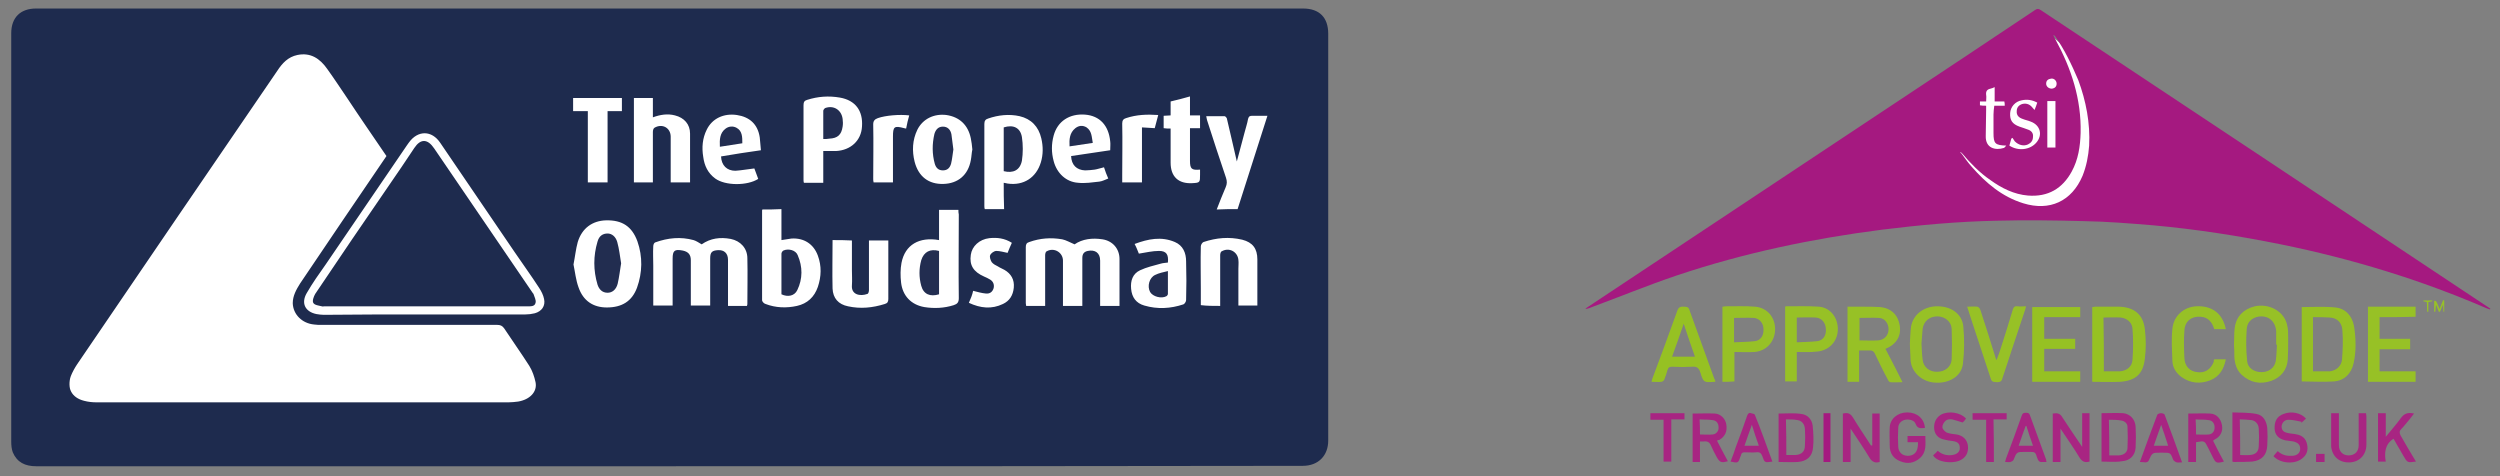 <?xml version="1.0" encoding="utf-8"?>
<!-- Generator: Adobe Illustrator 25.2.0, SVG Export Plug-In . SVG Version: 6.00 Build 0)  -->
<svg version="1.1" id="Layer_1" xmlns="http://www.w3.org/2000/svg" xmlns:xlink="http://www.w3.org/1999/xlink" x="0px" y="0px"
	 viewBox="0 0 645.6 123" style="enable-background:new 0 0 645.6 123;" xml:space="preserve">
<rect x="0" y="0" width="645.6" height="123" fill="#808080" stroke="none"/>
<style type="text/css">
	.st0{fill:#FFFFFF;}
	.st1{fill:#1E2B4E;}
	.st2{fill:#A51980;}
	.st3{fill:#97C126;}
	.st4{fill:#96C123;}
	.st5{fill:#A82582;}
	.st6{fill:#222D50;}
</style>
<polygon class="st0" points="585.6,55.8 467.8,51.4 525,8.8 526.8,6.8 "/>
<rect x="17.9" y="5.5" class="st0" width="318.5" height="111.7"/>
<g>
	<path class="st1" d="M172.9,120.4c-54.5,0-109,0-163.6,0c-2.8,0-4.9-1-6-3.6C3,116,2.9,115,2.9,114c0-35.1,0-70.2,0-105.4
		c0-4.1,2.4-6.4,6.4-6.4c109.1,0,218.1,0,327.2,0c4.2,0,6.5,2.3,6.5,6.5c0,35,0,70.1,0,105.1c0,3.7-2.4,6.5-6.6,6.5
		C282,120.4,227.5,120.4,172.9,120.4z M99.8,40.3c-3.4-5-6.8-9.9-10.1-14.9c-1.7-2.5-3.4-5.1-5.2-7.6c-1.9-2.7-4.3-4.3-7.7-3.6
		c-2.4,0.5-3.9,2.1-5.2,4.1C54.3,43.6,37.1,68.8,19.9,94.1c-0.6,0.9-1.2,2-1.6,3c-1.1,3.1,0.2,5.6,3.4,6.4c1.1,0.3,2.2,0.4,3.3,0.4
		c35.4,0,70.9,0,106.3,0c0.8,0,1.7-0.1,2.5-0.2c3-0.5,5-2.5,4.5-5c-0.3-1.4-0.8-2.9-1.6-4.2c-2.1-3.3-4.4-6.5-6.5-9.7
		c-0.5-0.7-1-0.9-1.8-0.9c-15.1,0-30.2,0-45.3,0c-0.7,0-1.4,0-2-0.1c-3.1-0.3-5.4-2.6-5.5-5.5c0-1.9,0.9-3.5,1.9-5.1
		C84.8,62.4,92.2,51.4,99.8,40.3z M109.6,81.2c8.7,0,17.4,0,26.1,0c0.8,0,1.6-0.1,2.4-0.3c1.8-0.5,2.8-1.9,2.4-3.7
		c-0.2-1-0.7-2-1.3-2.9c-2-3.1-4.2-6.1-6.3-9.2c-6.4-9.4-12.8-18.8-19.2-28.2c-2.2-3.3-5.8-3.3-8.1-0.1c-0.2,0.2-0.3,0.5-0.5,0.7
		c-7,10.3-14,20.5-21,30.8c-1.7,2.4-3.4,4.8-4.9,7.4s-0.4,4.8,2.5,5.4c0.6,0.1,1.3,0.2,1.9,0.2C92.3,81.2,101,81.2,109.6,81.2z
		 M188,79c1.7,0,3.3,0,4.9,0c0-0.2,0.1-0.3,0.1-0.4c0-4,0.1-7.9,0-11.9c0-2.6-1.8-4.5-4.3-5c-2.7-0.5-5.2-0.2-7.5,1.4
		c-0.7-0.4-1.4-0.9-2.1-1.1c-3.3-0.9-6.6-0.6-9.9,0.6c-0.3,0.1-0.5,0.6-0.5,1c-0.1,1.7,0,3.4,0,5c0,3.4,0,6.9,0,10.3
		c1.7,0,3.3,0,5,0c0-4.1,0-8.1,0-12.1c0-2.1,0.5-2.5,2.6-2.1c1.4,0.3,2.1,1,2.1,2.5c0,3.9,0,7.8,0,11.7c1.7,0,3.3,0,5,0
		c0-4.1,0-8.1,0-12.2c0-1.6,0.5-2,2-2.1c1.6-0.1,2.6,0.8,2.6,2.5C188,71.1,188,75,188,79z M274.5,79c1.7,0,3.4,0,5,0
		c0-4.2,0-8.3,0-12.4c0-1.1,0.5-1.6,1.4-1.8c1.9-0.4,3.2,0.5,3.2,2.5c0,3.5,0,7,0,10.6c0,0.4,0,0.8,0,1.1c1.8,0,3.4,0,5,0
		c0-4.1,0-8.1,0-12.1c0-2.7-1.8-4.7-4.4-5.1c-2.6-0.4-5.2-0.1-7.2,1.3c-1.2-0.5-2.2-1.1-3.2-1.3c-2.9-0.5-5.7-0.3-8.5,0.7
		c-0.7,0.2-0.9,0.6-0.9,1.3c0,4.8,0,9.7,0,14.5c0,0.3,0.1,0.5,0.1,0.7c1.7,0,3.3,0,4.9,0c0-0.5,0-0.9,0-1.3c0-3.9,0-7.8,0-11.8
		c0-0.3,0.1-0.9,0.4-1c1.9-1.1,4.2,0.3,4.2,2.4C274.5,71.3,274.5,75.1,274.5,79z M148.1,68.3c0.4,1.9,0.6,4,1.3,5.9
		c1.2,3.5,3.8,5.2,7.3,5.2c3.9,0,6.5-1.6,7.8-5.1c1.4-3.9,1.5-8,0.1-12c-1.4-3.8-3.9-5.5-8.1-5.4c-3.5,0.1-6.2,2-7.3,5.6
		C148.7,64.3,148.5,66.3,148.1,68.3z M247.5,54.2c-1.7,0-3.3,0-5,0c0,2.6,0,5.2,0,7.8c-5.1-0.9-8.8,1.2-9.7,5.9
		c-0.3,1.6-0.3,3.4-0.1,5.1c0.4,3.4,2.6,5.7,6,6.3c2.5,0.4,5.1,0.3,7.6-0.5c0.9-0.3,1.3-0.7,1.3-1.8c-0.1-7.2,0-14.4,0-21.6
		C247.5,55,247.5,54.6,247.5,54.2z M196.9,54.1c-0.1,0.1-0.1,0.2-0.1,0.3c0,7.7,0,15.4,0,23.1c0,0.4,0.5,0.9,0.9,1
		c2.6,1,5.4,1.1,8.1,0.5c2.7-0.6,4.5-2.3,5.4-4.9c0.9-2.7,1-5.4,0-8.1c-1.1-3-3.6-4.6-6.8-4.4c-0.9,0.1-1.7,0.3-2.6,0.4
		c0-2.7,0-5.3,0-8C200,54.1,198.5,54.1,196.9,54.1z M259.2,47.2c0.4,0.1,0.7,0.1,1,0.2c4.1,0.6,7.4-1.5,8.6-5.5
		c0.6-2,0.6-4.1,0.1-6.2c-0.7-3-2.6-5-5.6-5.7c-2.7-0.6-5.5-0.3-8.1,0.6c-0.7,0.2-1,0.6-1,1.4c0,7,0,14.1,0,21.1
		c0,0.3,0,0.6,0.1,0.9c1.7,0,3.3,0,5,0C259.2,51.7,259.2,49.4,259.2,47.2z M163.7,25.3c0,7.3,0,14.6,0,21.8c1.7,0,3.3,0,4.9,0
		c0-0.4,0-0.8,0-1.2c0-3.9,0-7.8,0-11.8c0-0.4,0.1-0.9,0.4-1.1c2-1.2,4.2,0,4.2,2.3c0,3.1,0,6.2,0,9.4c0,0.8,0,1.6,0,2.4
		c1.8,0,3.4,0,5,0c0-4.2,0-8.4,0-12.6c0-2.4-1.5-4.1-3.9-4.7c-1.9-0.5-3.8-0.2-5.7,0.5c0-1.7,0-3.3,0-5
		C167,25.3,165.4,25.3,163.7,25.3z M212.6,39c1.2,0,2.2,0,3.3,0c3.8-0.2,6.5-2.7,6.7-6.3c0.3-4.1-1.7-6.8-5.7-7.5
		c-2.9-0.5-5.7-0.3-8.5,0.6c-0.7,0.2-0.9,0.6-0.9,1.4c0,6.4,0,12.8,0,19.2c0,0.3,0,0.5,0.1,0.8c1.7,0,3.3,0,5,0
		C212.6,44.4,212.6,41.7,212.6,39z M215,62c0,4.2-0.1,8.4,0,12.5c0.1,2.5,1.5,4.1,4,4.6c3.2,0.7,6.3,0.4,9.5-0.6
		c0.7-0.2,0.9-0.6,0.9-1.3c0-4.3,0-8.6,0-12.8c0-0.8,0-1.6,0-2.3c-1.7,0-3.4,0-5,0c0,0.5,0,0.9,0,1.3c0,3.8,0,7.7,0,11.5
		c0,0.3-0.1,0.9-0.4,1c-1.9,0.7-4.2,0.2-4-2.2c0.1-1.3,0-2.6,0-4c0-2.5,0-5,0-7.6C218.3,62,216.7,62,215,62z M319.6,54
		c2.6-8.1,5.1-16,7.7-24.1c-1.4,0-2.6,0-3.9,0c-0.6,0-0.9,0.1-1.1,0.8c-0.2,1.2-0.6,2.3-0.9,3.5c-0.7,2.5-1.3,5-2,7.5
		c-0.9-3.8-1.7-7.5-2.6-11.2c-0.1-0.2-0.4-0.5-0.6-0.5c-1.5,0-3.1,0-4.7,0c0.1,0.4,0.1,0.7,0.2,1c1.6,5,3.2,9.9,4.9,14.9
		c0.3,0.9,0.3,1.6-0.1,2.5c-0.8,1.8-1.5,3.7-2.3,5.7C316.1,54,317.8,54,319.6,54z M315.1,79c0-0.5,0-0.9,0-1.3c0-3.9,0-7.8,0-11.8
		c0-0.3,0.1-0.9,0.4-1c1.9-1.1,4.1,0.1,4.3,2.2c0.1,0.8,0,1.5,0,2.3c0,3.2,0,6.3,0,9.5c1.7,0,3.2,0,4.9,0c0-4,0-7.9,0-11.9
		c0-2.8-1.2-4.4-3.9-5.1c-3.4-0.8-6.7-0.5-10,0.6c-0.3,0.1-0.7,0.7-0.7,1.1c-0.1,3.6,0,7.3,0,10.9c0,1.4,0,2.9,0,4.3
		C311.7,79,313.3,79,315.1,79z M251.1,38.6c-0.1-1-0.2-2-0.4-2.9c-0.7-3.4-2.9-5.5-6.3-6c-3.2-0.4-6.1,1-7.5,3.8
		c-1.3,2.7-1.4,5.5-0.7,8.3c1,3.8,3.6,5.8,7.4,5.7c3.8-0.1,6.4-2.3,7.1-6.1C250.9,40.4,250.9,39.5,251.1,38.6z M294.1,65.5
		c1.9-0.3,3.5-0.7,5.2-0.7c1.9,0,2.5,0.9,2.3,3c-0.6,0.1-1.3,0.1-1.9,0.3c-1.8,0.5-3.6,0.9-5.3,1.7c-1.9,0.9-2.5,2.7-2.3,4.8
		c0.2,2.2,1.3,3.7,3.4,4.3c3.4,1,6.8,0.8,10.1-0.3c0.3-0.1,0.7-0.7,0.7-1.1c0.1-3.3,0.1-6.6,0-10c0-2.2-0.8-4.1-2.9-5
		c-3.5-1.5-6.9-0.8-10.4,0.5C293.5,63.9,293.8,64.8,294.1,65.5z M196.5,38.8c-0.1-1.2-0.2-2.2-0.3-3.3c-0.5-3.4-2.6-5.3-5.9-5.8
		c-3.4-0.5-6.4,0.9-7.8,3.8c-1.1,2.2-1.3,4.6-0.9,7c0.3,2.3,1.2,4.2,3.1,5.6c2.6,1.9,8.3,1.9,11.1,0.1c-0.4-1-0.7-2-1-2.7
		c-1.8,0.2-3.3,0.5-4.9,0.6c-2.2,0-3.6-1.4-3.7-3.7C189.6,39.8,193,39.3,196.5,38.8z M285.1,43.2c-0.9,0.2-1.7,0.5-2.4,0.6
		c-0.8,0.1-1.7,0.2-2.5,0.2c-2.2-0.1-3.5-1.4-3.6-3.7c3.4-0.5,6.7-1,10.1-1.5c0-0.9,0.1-1.6,0-2.3c-0.4-4.1-2.7-6.6-6.5-6.9
		c-4-0.3-7.1,1.7-8.1,5.4c-0.6,2.2-0.6,4.4,0,6.6c0.8,3.1,3.2,5.4,6.3,5.6c1.8,0.2,3.7-0.1,5.5-0.3c0.8-0.1,1.5-0.5,2.3-0.8
		C285.8,45.2,285.4,44.2,285.1,43.2z M151.8,28.7c0,6.2,0,12.3,0,18.4c1.8,0,3.4,0,5.1,0c0-6.1,0-12.2,0-18.4c1.3,0,2.5,0,3.7,0
		c0-1.2,0-2.3,0-3.4c-4.2,0-8.4,0-12.6,0c0,1.1,0,2.2,0,3.4C149.3,28.7,150.5,28.7,151.8,28.7z M302.3,33.2c0,3,0,5.9,0,8.8
		c0,3.6,2,5.5,5.6,5.3c2-0.1,2-0.2,2-2.2c0-0.4,0-0.9,0-1.3c-2.2,0.2-2.6-0.2-2.6-2.3c0-0.9,0-1.8,0-2.6c0-1.9,0-3.8,0-5.8
		c1,0,1.8,0,2.6,0c0-1.1,0-2.1,0-3.3c-0.9,0-1.7,0-2.6,0c0-1.7,0-3.2,0-4.9c-1.7,0.5-3.3,0.9-5,1.3c0,1.2,0,2.4,0,3.6
		c-0.6,0-1.2,0.1-1.8,0.1c0,1.2,0,2.2,0,3.2C301.1,33.2,301.6,33.2,302.3,33.2z M250.2,78.2c3,1.4,5.9,1.7,8.8,0.3
		c1.7-0.8,2.6-2.2,2.8-4.2c0.2-2.1-0.7-3.6-2.4-4.6c-0.5-0.3-1.1-0.5-1.7-0.9c-0.6-0.3-1.2-0.6-1.6-1.1c-0.3-0.5-0.6-1.3-0.4-1.8
		c0.2-0.5,1-1.1,1.6-1.1c0.9,0,1.9,0.3,2.9,0.5c0.3-0.8,0.7-1.7,1.1-2.6c-1.9-1.2-3.8-1.4-5.8-1.2c-2.6,0.3-4.5,2.1-4.8,4.3
		c-0.4,2.7,0.7,4.4,3.4,5.6c0.5,0.2,1.1,0.5,1.6,0.8c0.8,0.5,1.1,1.3,0.9,2.2c-0.3,1-1,1.5-2,1.4c-1.1-0.1-2.1-0.4-3.3-0.7
		C251.1,76.1,250.7,77.1,250.2,78.2z M234.8,29.8c-2.5-0.3-6.1,0-8.1,0.7c-0.8,0.3-1.2,0.7-1.2,1.6c0.1,4.7,0,9.4,0,14
		c0,0.3,0,0.7,0.1,1c1.7,0,3.3,0,5,0c0-4,0-7.9,0-11.8c0-2.6,0.3-2.9,2.9-2.2c0.1,0,0.3,0.1,0.5,0.1C234.2,32,234.5,30.9,234.8,29.8
		z M299.1,29.7c-2.9-0.2-5.6-0.1-8.3,0.8c-0.7,0.2-1,0.6-1,1.4c0.1,4.5,0,8.9,0,13.4c0,0.6,0,1.2,0,1.8c1.7,0,3.4,0,5.1,0
		c0-4.7,0-9.4,0-14.2c1.2,0.1,2.2,0.1,3.3,0.2C298.5,32,298.8,30.9,299.1,29.7z"/>
	<path class="st2" d="M643,79.9c-0.3-0.1-0.6-0.2-0.9-0.3C625,72.2,607.2,66.8,589,63.1c-10.9-2.2-21.8-3.9-32.8-4.9
		c-6-0.5-12.1-1-18.2-1.1c-7.5-0.2-15-0.3-22.5-0.1c-9.9,0.2-19.7,1.1-29.4,2.3c-18,2.3-35.7,6-53,11.8c-7.7,2.6-15.2,5.7-22.8,8.5
		c-0.3,0.1-0.6,0.2-0.9,0.1c0.3-0.2,0.6-0.4,0.9-0.6c32.3-21.4,64.6-42.9,96.9-64.3c6.1-4.1,12.2-8.1,18.3-12.2
		c0.6-0.4,0.9-0.4,1.5,0c18.2,12.1,36.5,24.2,54.7,36.3c20.2,13.4,40.3,26.8,60.5,40.2c0.3,0.2,0.6,0.4,0.9,0.6
		C643.1,79.8,643,79.9,643,79.9z M530.6,9.2c-0.1,0-0.3-0.1-0.4-0.1c0.1,0.1,0.1,0.2,0.2,0.3c0.1,0.3,0.3,0.5,0.4,0.8
		c4.1,7.5,6.7,15.4,6.5,24.1c-0.1,3.5-0.6,6.9-2.3,10c-2.4,4.4-6.1,6.6-11.3,6.2c-3.6-0.3-6.8-1.9-9.7-4c-2.8-1.9-5.2-4.4-7.4-7
		c-0.1-0.1-0.2-0.1-0.3-0.2c0,0,0,0.1-0.1,0.1c0.1,0.1,0.2,0.1,0.3,0.2c0.9,1.2,1.7,2.4,2.7,3.5c3.7,4.2,7.8,7.7,13.3,9.4
		c6.8,2.1,12.5-0.5,15.3-7.1c1-2.5,1.5-5.1,1.7-7.8c0.3-5.8-0.8-11.5-2.8-16.9C535,16.7,533.1,12.7,530.6,9.2z M526.1,26.5
		c-1.3-0.7-2.6-0.9-4-0.6c-1.7,0.3-2.9,1.7-3,3.3c-0.1,1.8,0.5,2.8,2.4,3.5c0.8,0.3,1.6,0.5,2.3,0.8c0.8,0.3,1.3,0.9,1.2,1.8
		c0,1-0.5,1.6-1.3,2c-1.1,0.5-2.4,0.2-3.4-0.8c-0.2-0.3-0.4-0.6-0.6-0.9c-0.1,0.1-0.2,0.1-0.3,0.2c-0.2,0.6-0.3,1.2-0.5,1.8
		c2.3,1.5,5.3,1.1,6.9-0.7c1.8-2,1.1-4.6-1.4-5.5c-0.7-0.3-1.4-0.4-2.1-0.7c-0.9-0.3-1.6-0.9-1.5-2c0-0.9,0.5-1.5,1.3-1.8
		c0.9-0.3,1.9-0.1,2.6,0.7c0.2,0.2,0.4,0.5,0.7,0.8C525.7,27.7,525.9,27.1,526.1,26.5z M512.9,27.3c0,0.4,0,0.7,0,1.1
		c0,2.2-0.1,4.5-0.1,6.7c-0.1,3.2,2.5,3.8,4.7,3.1c0.2-0.1,0.3-0.3,0.6-0.6c-2.9-0.1-3.3-0.5-3.3-3.3c0-1.6,0-3.1,0-4.7
		c0-0.7,0.1-1.5,0.2-2.3c0.9,0,1.8,0,2.7,0c0-0.4,0-0.7-0.1-1.1c-0.9,0-1.7,0-2.5,0c0-1.3,0-2.4,0-3.7c-0.4,0.2-0.7,0.3-1.1,0.4
		c-0.9,0.2-1.2,0.7-1.1,1.6c0.1,0.5,0,1.1,0,1.7c-0.6,0-1.1,0-1.6,0c0,0.4,0,0.7,0,1C511.8,27.3,512.3,27.3,512.9,27.3z M530.8,38.1
		c0-4,0-8,0-12c-0.7,0-1.4,0-2.1,0c0,4,0,8,0,12C529.4,38.1,530.1,38.1,530.8,38.1z M529.9,22.9c0.7-0.1,1.2-0.5,1.2-1.3
		c0-0.7-0.6-1.4-1.4-1.3c-0.8,0.1-1.3,0.5-1.3,1.3C528.4,22.3,529,22.9,529.9,22.9z"/>
	<path class="st3" d="M486.9,90.1c1.5,2.8,2.9,5.6,4.4,8.6c-1.2,0-2.1,0.1-3.1,0c-0.3,0-0.6-0.4-0.7-0.7c-1.2-2.2-2.3-4.5-3.4-6.8
		c-0.3-0.5-0.6-0.7-1.2-0.7c-0.9,0-1.8,0-2.8,0c0,2.7,0,5.4,0,8.1c-1.1,0-2,0-3,0c0-6.5,0-12.9,0-19.4c1.3,0,2.7,0,4,0
		c1.5,0,3,0,4.5,0.1c2.8,0.3,4.6,2.1,5,4.8c0.4,2.7-0.9,4.8-3.5,5.9C487.1,90,487,90,486.9,90.1z M480.2,87.9c1.7,0,3.3,0.1,4.8,0
		c1.6-0.1,2.7-1.3,2.7-2.9c0-1.5-1-2.8-2.4-2.9c-1.7-0.1-3.4,0-5.1,0C480.2,83.9,480.2,85.8,480.2,87.9z"/>
	<path class="st4" d="M540.3,98.6c0-6.5,0-12.9,0-19.3c0.3,0,0.5-0.1,0.8-0.1c2,0,4.1,0,6.1,0c3.9,0.1,6.3,2,6.7,5.9
		c0.3,2.5,0.3,5,0,7.4c-0.4,4-2.3,5.8-6.4,6.1C545.2,98.7,542.8,98.6,540.3,98.6z M543.3,95.9c1.1,0,2.1,0,3,0c0.3,0,0.7,0,1,0
		c1.9-0.1,3.3-1.2,3.4-3c0.2-2.7,0.2-5.4,0-8c-0.1-1.6-1.4-2.7-3-2.9c-1.5-0.1-3,0-4.5,0C543.3,86.6,543.3,91.2,543.3,95.9z"/>
	<path class="st4" d="M594.4,98.5c0-6.4,0-12.8,0-19.2c2.9,0,5.8-0.2,8.7,0.1c2.7,0.3,4.3,2.2,4.8,4.8c0.5,3.2,0.6,6.4-0.1,9.6
		c-0.6,2.7-2.4,4.5-5.1,4.7C599.9,98.7,597.2,98.5,594.4,98.5z M597.3,81.9c0,4.7,0,9.3,0,14c1.1,0,2.2,0,3.3,0c0.3,0,0.7,0,1,0
		c1.7-0.2,3-1.3,3.2-3c0.2-2.5,0.3-5.1,0.1-7.6c-0.1-2-1.4-3.2-3.2-3.3C600.3,81.9,598.9,81.9,597.3,81.9z"/>
	<path class="st3" d="M576.9,88.9c0.1-1.4,0-2.9,0.2-4.3c0.4-2.9,2.3-4.8,5.2-5.5c3.7-0.8,7.5,1.3,8.3,4.7c0.3,1.1,0.3,2.3,0.3,3.5
		c0,1.8,0,3.7-0.1,5.5c-0.2,2.8-1.8,4.7-4.4,5.6c-2.8,0.9-5.3,0.4-7.5-1.6c-1.3-1.2-1.8-2.9-1.9-4.6C577,91.1,577,90,576.9,88.9
		C577,88.9,576.9,88.9,576.9,88.9z M588,89c-0.1,0-0.1,0-0.2,0c0-1.2,0-2.4,0-3.6c0-0.2-0.1-0.4-0.1-0.6c-0.4-1.9-1.8-3.1-3.7-3.1
		s-3.6,1.1-3.8,3.1c-0.2,2.8-0.2,5.6,0.1,8.4c0.1,1.8,1.8,2.9,3.7,2.9s3.4-1.1,3.7-2.9C587.9,91.8,587.9,90.4,588,89z"/>
	<path class="st3" d="M493.2,88.8c0.1-1.4,0.1-2.9,0.3-4.4c0.5-3.1,3.2-5.2,6.5-5.3c3.7-0.1,6.6,1.8,7,5.1c0.3,3.2,0.3,6.5-0.1,9.8
		c-0.4,3.2-3.6,5.1-7.3,4.8c-3.2-0.2-5.9-2.6-6.2-5.6C493.3,91.7,493.3,90.3,493.2,88.8z M496.2,88.7c0.1,1.4,0.1,2.8,0.3,4.2
		c0.2,1.9,1.8,3.2,3.8,3.1c2,0,3.6-1.3,3.7-3.2c0.1-2.6,0.1-5.3,0-7.9c-0.1-1.9-1.8-3.2-3.7-3.2c-2,0-3.5,1.2-3.8,3.2
		C496.4,86.1,496.3,87.4,496.2,88.7z"/>
	<path class="st3" d="M614.5,81.9c0,2,0,3.7,0,5.6c2.6,0,5.2,0,7.9,0c0,0.9,0,1.8,0,2.7c-2.6,0-5.2,0-7.9,0c0,2,0,3.8,0,5.7
		c3.1,0,6.1,0,9.3,0c0,0.9,0,1.8,0,2.7c-4.1,0-8.1,0-12.3,0c0-6.5,0-12.9,0-19.4c4.1,0,8.2,0,12.3,0c0,0.8,0,1.7,0,2.6
		C620.8,81.9,617.7,81.9,614.5,81.9z"/>
	<path class="st4" d="M537.2,98.6c-4.2,0-8.2,0-12.4,0c0-6.5,0-12.9,0-19.3c4.1,0,8.2,0,12.4,0c0,0.9,0,1.7,0,2.6
		c-3.1,0-6.2,0-9.3,0c0,1.9,0,3.7,0,5.6c2.6,0,5.3,0,8,0c0,0.9,0,1.7,0,2.6c-2.6,0-5.3,0-8,0c0,2,0,3.8,0,5.8c3.1,0,6.2,0,9.3,0
		C537.2,96.8,537.2,97.7,537.2,98.6z"/>
	<path class="st4" d="M443,98.5c-0.2,0.1-0.2,0.1-0.3,0.1c-2.7,0.2-2.8,0.2-3.6-2.4c-0.4-1.2-0.9-1.6-2.1-1.5
		c-1.7,0.1-3.5,0.1-5.2,0c-0.7,0-1,0.2-1.2,0.9c-0.2,0.8-0.5,1.6-0.8,2.4c-0.1,0.3-0.5,0.6-0.8,0.6c-0.8,0.1-1.6,0-2.5,0
		c0.1-0.3,0.1-0.6,0.2-0.8c2.2-5.9,4.4-11.8,6.5-17.7c0.4-1,1-0.9,1.7-0.9s1.2,0.1,1.4,0.9c2.1,5.9,4.3,11.8,6.4,17.7
		C442.8,97.9,442.9,98.2,443,98.5z M437.7,92.1c-1-2.8-1.9-5.5-2.9-8.5c-1,3-2,5.7-3,8.5C433.8,92.1,435.7,92.1,437.7,92.1z"/>
	<path class="st3" d="M444.8,98.6c0-6.5,0-12.9,0-19.4c0.3,0,0.6-0.1,0.9-0.1c2.5,0,5.1-0.1,7.6,0.1c3.1,0.3,5.2,2.8,5.1,6
		c-0.1,3.1-2.3,5.5-5.4,5.7c-1.7,0.1-3.3,0-5.1,0c0,2.6,0,5.1,0,7.6C446.8,98.6,445.8,98.6,444.8,98.6z M447.8,88.4
		c1.9-0.1,3.6-0.1,5.4-0.3c1.5-0.2,2.3-1.5,2.2-3.1c0-1.5-1-2.8-2.5-2.9c-1.7-0.1-3.4,0-5.1,0C447.8,84.1,447.8,86.1,447.8,88.4z"/>
	<path class="st3" d="M464,90.9c0,2.6,0,5.1,0,7.6c-1,0-2,0-3,0c0-6.4,0-12.8,0-19.3l0.1-0.1c2.9,0,5.8-0.1,8.7,0.1
		c3,0.3,4.9,3,4.8,6c-0.1,3.1-2.4,5.4-5.5,5.6C467.5,91,465.8,90.9,464,90.9z M464,88.4c1.8-0.1,3.6-0.1,5.3-0.3
		c1.6-0.2,2.4-1.6,2.2-3.3c-0.1-1.5-1.1-2.7-2.6-2.8c-1.6-0.1-3.3,0-4.9,0C464,84.1,464,86.1,464,88.4z"/>
	<path class="st3" d="M571.8,92.8c1,0,1.9,0,3,0c-0.5,2.5-1.6,4.4-4,5.4c-2.6,1-5.1,0.8-7.4-0.8c-1.4-1-2.3-2.4-2.4-4.1
		c-0.1-2.8-0.3-5.6,0-8.4c0.3-3.3,2.9-5.6,6.1-5.8c3.9-0.2,6.5,1.6,7.5,5.1c0.1,0.3,0.1,0.5,0.2,0.8c-1,0-2,0-3,0
		c-0.5-1.7-1.5-3.1-3.5-3.2c-2.3-0.2-4.1,1.1-4.2,3.6c-0.2,2.4-0.1,4.8,0,7.1c0.1,2.1,1.4,3.4,3.3,3.6c2,0.3,3.5-0.7,4.3-2.7
		C571.6,93.2,571.7,93,571.8,92.8z"/>
	<path class="st3" d="M508,79.2c1,0,1.8-0.1,2.6,0c0.3,0,0.7,0.5,0.8,0.8c1.4,4.2,2.7,8.4,4,12.6c0,0.1,0.1,0.1,0.2,0.4
		c0.2-0.7,0.5-1.3,0.7-1.9c1.2-3.7,2.4-7.5,3.5-11.2c0.2-0.6,0.5-0.9,1.2-0.8s1.4,0,2.2,0c-0.1,0.5-0.2,0.8-0.3,1.1
		c-1.9,5.8-3.9,11.6-5.8,17.5c-0.2,0.8-0.6,1-1.4,1c-0.7-0.1-1.3,0.1-1.6-0.9C512.1,91.6,510,85.5,508,79.2z"/>
	<path class="st5" d="M537.7,115.4c0-3,0-5.8,0-8.7c0.7,0,1.3,0,1.9,0c0,4.2,0,8.3,0,12.5c-1.1,0.3-1.8,0.1-2.5-0.9
		c-1.5-2.5-3.2-4.9-5-7.6c0,3,0,5.8,0,8.6c-0.7,0-1.3,0-2,0c0-4.2,0-8.3,0-12.5c1.1-0.2,1.9-0.1,2.5,1
		C534.2,110.3,535.9,112.7,537.7,115.4z"/>
	<path class="st5" d="M483.5,115c0-2.7,0-5.4,0-8.2c0.7,0,1.3,0,1.9,0c0,4.1,0,8.3,0,12.5c-1,0.3-1.8,0.1-2.5-0.9
		c-1.5-2.5-3.2-5-5-7.7c0,3,0,5.8,0,8.6c-0.7,0-1.4,0-2,0c0-4.2,0-8.4,0-12.5c1.2-0.3,1.9-0.1,2.6,1c1.5,2.5,3.1,4.8,4.7,7.3
		C483.3,115,483.4,115,483.5,115z"/>
	<path class="st5" d="M571.5,113.8c0.9,1.8,1.8,3.6,2.8,5.4c-1.9,0.5-2.1,0.4-2.9-1.2c-0.4-0.8-0.8-1.6-1.2-2.4
		c-0.9-1.8-0.9-1.8-3.1-1.4c0,1.7,0,3.4,0,5.1c-0.7,0-1.3,0-2,0c0-4.2,0-8.3,0-12.5c1.9,0,3.9-0.1,5.7,0c1.6,0.1,2.7,1.3,3,3
		c0.3,1.6-0.4,3-1.9,3.7C571.8,113.6,571.7,113.7,571.5,113.8z M567.1,112.2c1.1,0,2.2,0.1,3.3,0c0.9-0.1,1.5-0.8,1.5-1.8
		s-0.5-1.8-1.5-1.9c-1.1-0.2-2.2-0.1-3.4-0.2C567.1,109.7,567.1,110.9,567.1,112.2z"/>
	<path class="st5" d="M443.4,113.8c0.9,1.8,1.9,3.6,2.8,5.3c-1.7,0.5-2.1,0.3-2.9-1.1c-0.5-0.9-1-1.9-1.4-2.8
		c-0.4-1-0.9-1.3-1.9-1.2c-0.3,0-0.5,0-1,0c0,0.9,0,1.8,0,2.7c0,0.8,0,1.7,0,2.6c-0.7,0-1.3,0-1.9,0c0-4.2,0-8.3,0-12.5
		c2,0,3.9-0.1,5.8,0c1.5,0.1,2.7,1.4,2.9,2.8c0.3,1.8-0.3,3.1-1.8,4C443.8,113.6,443.6,113.7,443.4,113.8z M439,112.2
		c1.1,0,2.2,0.1,3.3,0c0.9-0.1,1.6-0.9,1.5-1.9c0-0.9-0.5-1.7-1.5-1.8c-1.1-0.2-2.2-0.1-3.4-0.2C439,109.7,439,111,439,112.2z"/>
	<path class="st5" d="M542.7,119.2c0-4.2,0-8.3,0-12.5c1.9,0,3.8-0.1,5.6,0c1.8,0.2,3.1,1.6,3.2,3.5c0.1,1.8,0.1,3.6,0,5.4
		c-0.1,2-1.5,3.4-3.5,3.5C546.4,119.4,544.6,119.2,542.7,119.2z M544.7,117.6c0.8,0,1.4,0,2,0c0.2,0,0.3,0,0.5,0
		c1.2-0.1,2.1-0.7,2.2-1.8c0.1-1.8,0.1-3.7,0-5.6c0-0.9-0.8-1.5-1.6-1.6c-1-0.2-2.1-0.2-3.2-0.2
		C544.7,111.5,544.7,114.5,544.7,117.6z"/>
	<path class="st5" d="M459.3,119.3c0-4.2,0-8.4,0-12.5c2,0,3.9-0.2,5.9,0.1c1.6,0.2,2.7,1.4,2.9,3c0.2,1.9,0.3,3.8,0.1,5.7
		c-0.2,2.3-1.6,3.5-3.9,3.7C462.6,119.4,461,119.3,459.3,119.3z M461.3,117.5c0.9,0,1.6,0,2.4,0c1.5-0.1,2.4-0.9,2.4-2.4
		c0.1-1.5,0.1-2.9,0-4.4c-0.1-1.2-0.8-2-1.8-2.2s-2-0.2-3.1-0.2C461.3,111.5,461.3,114.5,461.3,117.5z"/>
	<path class="st5" d="M576.5,119.2c0-4.2,0-8.3,0-12.7c2.1,0.1,4.2,0,6.2,0.4c1.8,0.3,2.6,1.9,2.8,3.6c0.1,1.5,0.1,3,0,4.5
		c-0.1,2.5-1.4,3.9-3.9,4.2c-1.5,0.1-3,0.1-4.5,0.1C576.8,119.3,576.7,119.3,576.5,119.2z M578.5,117.5c0.9,0,1.7,0.1,2.5,0
		c1.5-0.1,2.3-0.9,2.3-2.3c0.1-1.5,0.1-3.1,0-4.6c-0.1-1.1-0.8-1.9-1.8-2.1c-1-0.1-2-0.2-3.1-0.2
		C578.5,111.5,578.5,114.5,578.5,117.5z"/>
	<path class="st5" d="M497.1,110.5c-1,0.1-1.9,0.3-2.4-1c-0.3-1-1.7-1.3-2.7-1.1c-1,0.2-1.8,1-1.8,2.1c-0.1,1.6-0.1,3.3,0,4.9
		c0.1,1.4,1,2.2,2.3,2.3c1.4,0.1,2.5-0.7,2.7-2.1c0.1-0.4,0.1-0.9,0.1-1.4c-0.5,0-1,0-1.4,0s-0.8,0-1.3,0c0-0.6,0-1.1,0-1.6
		c1.5,0,3,0,4.6,0c0,2,0.4,4.1-1.4,5.7c-1.5,1.3-3.2,1.6-5.1,0.8c-1.8-0.7-2.7-2.1-2.7-4c0-1.6-0.1-3.1,0-4.7
		c0.1-2.3,2.1-3.9,4.5-3.9C495.1,106.5,496.9,108.1,497.1,110.5z"/>
	<path class="st5" d="M623.9,119.2c-2.2,0.3-2.2,0.3-3.2-1.4c-0.9-1.5-1.7-3-2.6-4.5c-2.2,1.4-2.4,3.6-2,5.9c-0.7,0-1.4,0-2,0
		c0-4.2,0-8.3,0-12.5c0.6,0,1.2,0,2,0c0,2,0,3.9,0,6.1c1.4-1.7,2.7-3.2,3.8-4.7c0.9-1.3,1.9-1.7,3.5-1.3c-0.4,0.5-0.7,0.9-1,1.3
		c-0.8,0.9-1.5,1.9-2.3,2.7c-0.5,0.5-0.5,1-0.2,1.6C621.2,114.7,622.5,116.9,623.9,119.2z"/>
	<path class="st5" d="M602,106.7c0.7,0,1.3,0,2,0c0,1.6,0,3.1,0,4.6c0,1.2,0,2.5,0,3.7c0,1.6,1,2.6,2.5,2.6c1.6,0,2.6-1,2.6-2.6
		c0-2.7,0-5.4,0-8.3c0.6,0,1.2,0,1.9,0c0,0.3,0.1,0.5,0.1,0.8c0,2.4,0,4.8,0,7.3c0,2.6-1.7,4.4-4.1,4.6c-2.8,0.2-4.7-1.4-5-4.1
		c0-0.2,0-0.5,0-0.7C602,112,602,109.4,602,106.7z"/>
	<path class="st5" d="M457.7,119.2c-2,0.3-2,0.3-2.6-1.4c-0.3-0.8-0.7-1.1-1.5-1c-1,0.1-2,0-3.1,0c-0.5,0-0.8,0.2-0.9,0.7
		c0,0.2-0.1,0.3-0.2,0.5c-0.5,1.6-0.6,1.6-2.5,1.2c0.5-1.3,1-2.6,1.4-3.9c1-2.7,2-5.3,2.9-8c0.2-0.5,0.5-0.8,1-0.6
		c0.4,0.1,1,0.2,1,0.5C454.8,111.1,456.2,115.1,457.7,119.2z M454.2,115.1c-0.6-1.7-1.2-3.4-1.8-5.4c-0.7,2-1.3,3.6-1.9,5.4
		C451.7,115.1,452.9,115.1,454.2,115.1z"/>
	<path class="st5" d="M552.6,119.3c1.5-4.2,3-8.2,4.5-12.2c0.1-0.2,0.6-0.4,0.9-0.4c0.3,0,0.9,0.1,1,0.4c1.5,4,3,8.1,4.5,12.3
		c-0.6,0-1,0.1-1.4,0c-0.3-0.1-0.8-0.4-0.9-0.7c-0.7-1.8-0.7-1.8-2.7-1.8c-0.2,0-0.4,0-0.6,0c-2.1,0-2.1,0-3,2
		c-0.1,0.3-0.5,0.5-0.8,0.5C553.7,119.4,553.2,119.3,552.6,119.3z M558.1,109.7c-0.7,1.9-1.3,3.7-1.9,5.4c1.3,0,2.4,0,3.7,0
		C559.3,113.3,558.8,111.6,558.1,109.7z"/>
	<path class="st5" d="M528.5,119.3c-0.4,0-0.7,0-1,0c-0.8,0.1-1.1-0.2-1.4-1c-0.5-1.6-0.5-1.6-2.2-1.6c-0.3,0-0.6,0-0.9,0
		c-2.2,0-2.2,0-3,2c-0.1,0.3-0.5,0.5-0.8,0.6c-0.4,0.1-0.9,0-1.4,0c0.1-0.3,0.1-0.5,0.2-0.8c1.4-3.7,2.8-7.5,4.1-11.2
		c0.2-0.6,0.5-0.7,1-0.7s0.9,0,1.1,0.6c1.4,3.8,2.8,7.7,4.2,11.5C528.4,118.9,528.4,119.1,528.5,119.3z M521.3,115.1
		c1.3,0,2.5,0,3.7,0c-0.6-1.7-1.2-3.4-1.7-5.1c-0.1,0-0.1,0-0.2,0C522.5,111.7,521.9,113.3,521.3,115.1z"/>
	<path class="st5" d="M507.7,108.1c-0.1,0.1-0.2,0.3-0.3,0.4c-0.2,0.3-0.5,0.5-0.6,0.6c-1-0.3-1.8-0.6-2.7-0.8
		c-0.5-0.1-1.3,0-1.6,0.3c-0.5,0.4-0.9,1.1-0.9,1.7c0,0.5,0.6,1.1,1.1,1.4c0.8,0.3,1.7,0.4,2.6,0.5c1.7,0.3,2.7,1.4,2.9,2.9
		c0.2,1.9-0.6,3.2-2.3,3.9c-1.8,0.7-5.5,0.5-6.7-1.4c0.4-0.4,0.8-0.7,1.2-1.2c1.1,1,2.4,1.3,3.8,1.1c1.2-0.2,1.9-0.8,1.9-1.8
		c0-1.1-0.5-1.6-1.8-1.8c-0.8-0.1-1.6-0.2-2.3-0.4c-1.4-0.3-2.3-1.2-2.5-2.6c-0.2-1.6,0.4-3,1.7-3.8
		C503.2,106,506.3,106.5,507.7,108.1z"/>
	<path class="st5" d="M587.1,117.8c0.4-0.5,0.7-0.9,1.1-1.3c1.2,1.1,2.5,1.3,3.9,1.2c1.2-0.1,1.9-0.8,1.9-1.8s-0.5-1.6-1.8-1.9
		c-0.7-0.1-1.4-0.2-2.1-0.3c-1.7-0.4-2.6-1.4-2.7-2.9c-0.1-2,0.6-3.3,2.3-3.9c2-0.8,4.5-0.3,5.8,1.2c-0.4,0.4-0.8,0.7-1.2,1.1
		c0-0.1,0-0.2,0-0.3c-1.1-0.2-2.2-0.5-3.3-0.5s-1.7,0.8-1.8,1.7c0,1.1,0.6,1.5,1.5,1.7c0.8,0.2,1.7,0.2,2.5,0.4
		c1.4,0.3,2.3,1.1,2.6,2.6s-0.1,2.7-1.3,3.6C592.6,120,588.8,119.7,587.1,117.8z"/>
	<path class="st5" d="M426.2,106.7c3,0,5.9,0,8.8,0c0,0.5,0,1,0,1.6c-1.1,0-2.2,0-3.4,0c0,3.7,0,7.2,0,10.9c-0.7,0-1.3,0-2,0
		c0-3.6,0-7.1,0-10.8c-1.2,0-2.3,0-3.4,0C426.2,107.8,426.2,107.3,426.2,106.7z"/>
	<path class="st5" d="M514.9,119.3c-0.7,0-1.3,0-2,0c0-3.6,0-7.2,0-10.9c-1.2,0-2.3,0-3.5,0c0-0.6,0-1.1,0-1.7c2.9,0,5.8,0,8.8,0
		c0,0.5,0,1,0,1.6c-1.1,0-2.2,0-3.4,0C514.9,112.1,514.9,115.6,514.9,119.3z"/>
	<path class="st2" d="M472.7,119.3c-0.6,0-1.2,0-1.8,0c0-4.2,0-8.3,0-12.6c0.6,0,1.2,0,1.8,0C472.7,110.9,472.7,115,472.7,119.3z"/>
	<path class="st3" d="M629.8,80.5c-0.2-0.5-0.4-1-0.7-1.8c-0.1,0.8-0.2,1.3-0.2,1.8c-0.1,0-0.2,0-0.3,0c0-0.9,0-1.9,0-2.8
		c0.5-0.1,0.5-0.1,1.4,2.1c0.3-0.8,0.6-1.6,0.9-2.3c0.1,0,0.2,0.1,0.3,0.1c0,1,0,2,0,2.9c-0.1,0-0.2,0-0.2,0c0-0.5-0.1-1.1-0.1-1.9
		c-0.3,0.8-0.6,1.3-0.8,1.9C630,80.5,629.9,80.5,629.8,80.5z"/>
	<path class="st5" d="M600.3,117.2c0,0.7,0,1.4,0,2.1c-0.7,0-1.4,0-2.2,0c0-0.7,0-1.4,0-2.1C598.9,117.2,599.5,117.2,600.3,117.2z"
		/>
	<path class="st3" d="M625.8,77.6c0.8,0,1.5,0,2.3,0c0,0.1,0,0.1,0,0.2c-0.3,0.1-0.6,0.1-1,0.2c0,0.8,0,1.7,0,2.5
		c-0.1,0-0.2,0-0.3,0c0-0.8-0.1-1.6-0.1-2.5c-0.3-0.1-0.6-0.1-0.9-0.2C625.8,77.7,625.8,77.6,625.8,77.6z"/>
	<path class="st1" d="M109.6,79.1c-8.6,0-17.2,0-25.8,0c-0.2,0-0.5,0.1-0.7,0c-0.8-0.2-1.9-0.3-2.2-0.9c-0.3-0.5,0.1-1.6,0.5-2.3
		c6.3-9.4,12.7-18.8,19.1-28.1c2.2-3.2,4.4-6.4,6.5-9.6c1.6-2.4,3.4-2.4,5.1,0.1c8.5,12.5,17,24.9,25.5,37.4
		c0.1,0.1,0.2,0.2,0.2,0.3c0.2,0.7,0.7,1.5,0.5,2.2c-0.2,1-1.3,0.9-2.1,0.9C127.4,79.1,118.5,79.1,109.6,79.1z"/>
	<path class="st6" d="M160.4,68c-0.3,1.8-0.5,3.6-0.9,5.3c-0.4,1.5-1.4,2.3-2.6,2.3c-1.4,0-2.2-0.9-2.6-2.1c-1.1-3.7-1.1-7.4,0-11.1
		c0.4-1.5,1.4-2.1,2.6-2.1c1.1,0,2.1,0.8,2.5,2.2C159.9,64.3,160.1,66.2,160.4,68z"/>
	<path class="st6" d="M242.5,76c-2.3,0.7-4,0-4.6-2.2s-0.6-4.4,0-6.6c0.7-2.2,2.3-3,4.6-2.4C242.5,68.5,242.5,72.2,242.5,76z"/>
	<path class="st6" d="M201.8,76c0-3.5,0-7,0-10.5c0-0.3,0.3-0.7,0.5-0.8c1.3-0.6,3.2-0.1,3.7,1.2c1.3,3,1.3,6.1-0.1,9
		C205.2,76.4,203.5,76.8,201.8,76z"/>
	<path class="st6" d="M259.2,44.2c0-3.8,0-7.6,0-11.3c2.5-0.8,4.3,0.1,4.7,2.5c0.3,2,0.3,4.1,0,6.1C263.4,44,261.6,44.8,259.2,44.2z
		"/>
	<path class="st6" d="M212.6,35.9c0-2.5,0-4.9,0-7.3c0-0.2,0.3-0.6,0.5-0.7c2.2-0.8,4.2,0.5,4.5,2.8c0.1,0.7,0.1,1.4,0,2
		c-0.3,2.1-1.3,3-3.4,3.1C213.7,35.9,213.2,35.9,212.6,35.9z"/>
	<path class="st6" d="M246.2,38.6c-0.2,1.2-0.3,2.5-0.6,3.7c-0.3,1-0.9,1.7-2.1,1.7c-1.2,0-1.8-0.7-2.1-1.7
		c-0.7-2.5-0.7-5.1-0.1-7.7c0.3-1,0.9-1.9,2.2-1.9s2,0.9,2.2,2C245.9,36,246,37.3,246.2,38.6z"/>
	<path class="st6" d="M301.6,70c0,2.1,0,4,0,5.9c0,0.2-0.2,0.5-0.4,0.6c-1.3,0.7-3.5,0.1-4.2-1.1c-0.8-1.5-0.2-3.7,1.3-4.4
		C299.3,70.5,300.4,70.3,301.6,70z"/>
	<path class="st6" d="M191.7,37c-2,0.3-3.9,0.6-5.8,0.9c-0.1-1.9,0-3.6,1.5-4.7c0.8-0.6,1.9-0.7,2.8-0.2
		C191.7,33.8,191.7,35.4,191.7,37z"/>
	<path class="st6" d="M282.2,36.9c-2,0.3-3.9,0.6-6,0.9c-0.1-1.8,0-3.5,1.5-4.7c0.9-0.7,1.9-0.8,2.9-0.2
		C282,33.9,281.9,35.4,282.2,36.9z"/>
</g>
</svg>
